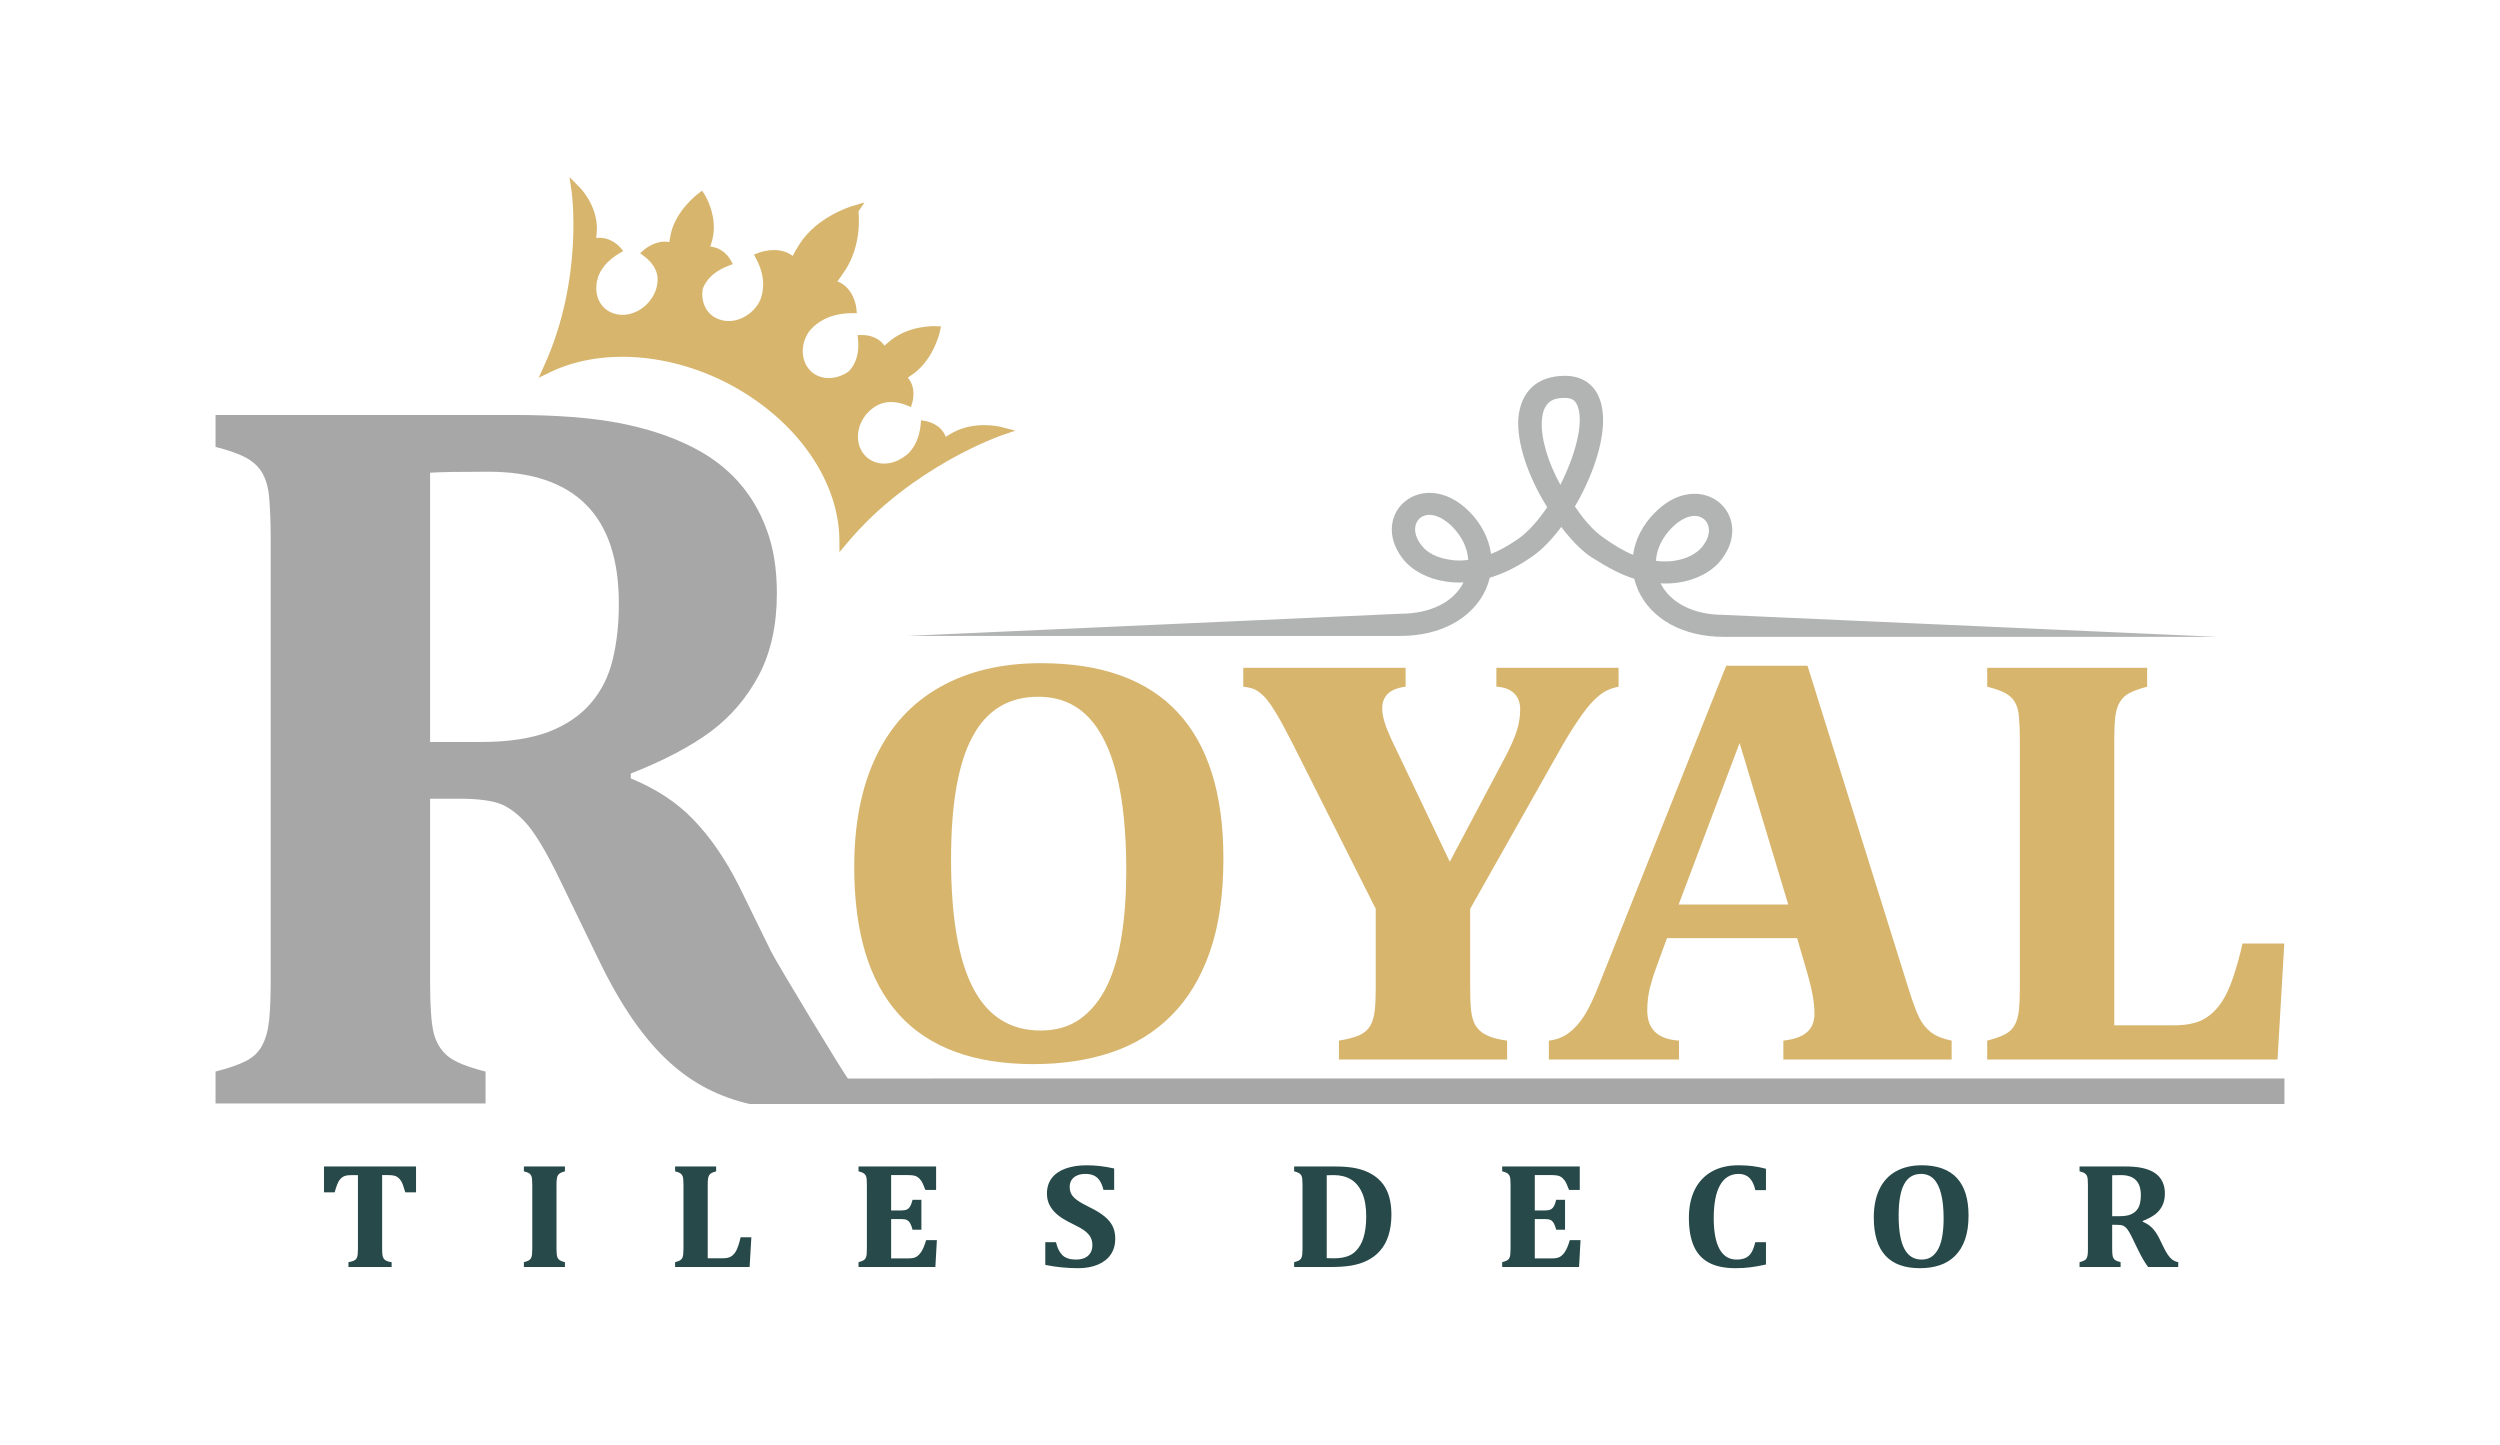 <?xml version="1.0" encoding="UTF-8"?>
<!DOCTYPE svg PUBLIC "-//W3C//DTD SVG 1.1//EN" "http://www.w3.org/Graphics/SVG/1.1/DTD/svg11.dtd">
<!-- Creator: CorelDRAW 2018 (64-Bit) -->
<svg xmlns="http://www.w3.org/2000/svg" xml:space="preserve" width="512px" height="296px" version="1.1" style="shape-rendering:geometricPrecision; text-rendering:geometricPrecision; image-rendering:optimizeQuality; fill-rule:evenodd; clip-rule:evenodd"
viewBox="0 0 1133.03 655.18"
 xmlns:xlink="http://www.w3.org/1999/xlink">
 <defs>
  <style type="text/css">
   <![CDATA[
    .fil4 {fill:none}
    .fil0 {fill:#B2B3B3}
    .fil1 {fill:#D7B56D}
    .fil3 {fill:#274949}
    .fil2 {fill:#A7A7A7}
   ]]>
  </style>
 </defs>
 <g id="Layer_x0020_1">
  <g id="_2339443538224">
   <path class="fil0" d="M754.66 254.5c1.59,0 2.89,-0.05 4.19,-0.31 5.45,-0.74 10.2,-3.18 12.77,-6.48 4.34,-5.47 3.29,-10.38 0.56,-12.46 -3.53,-2.83 -9.18,-1.25 -14.41,3.96 -4.43,4.5 -6.94,9.77 -7.23,15.03 1.43,0.21 2.88,0.26 4.12,0.26zm-39.54 -70.13c-0.99,-2.9 -2.65,-3.99 -5.88,-3.99 -4.78,0 -9.66,1.14 -10.39,9.91 -0.65,8.37 2.81,19.41 8.36,29.48 6.73,-13.28 10.64,-27.8 7.91,-35.4zm-56.92 54.36c-5.23,-5.16 -10.85,-6.74 -14.44,-4.02 -2.78,2.19 -3.78,7.07 0.54,12.56 2.54,3.36 7.31,5.72 12.82,6.46 1.24,0.25 2.62,0.36 4.1,0.36 1.33,0 2.76,-0.05 4.21,-0.29 -0.32,-5.33 -2.8,-10.57 -7.23,-15.07zm122.99 40l223.73 9.96 -223.73 0c-18.16,0 -32.57,-7.86 -38.65,-20.94 -0.75,-1.79 -1.4,-3.6 -1.83,-5.38 -5.8,-1.78 -12.04,-5.06 -19.21,-9.65 -7.05,-4.48 -13.04,-12.82 -13.88,-13.86 -4.13,5.54 -8.66,10.27 -13.12,13.37 -6.99,4.9 -13.41,7.91 -19.29,9.66 -0.44,1.83 -1.06,3.64 -1.84,5.39 -6.02,13.1 -20.49,21 -38.7,21l-223.57 0 223.57 -10.06c13.46,0 24.18,-5.24 28.63,-14.19 -2.91,0.1 -5.48,0 -7.8,-0.38 -8.31,-1.17 -15.52,-4.96 -19.75,-10.4 -7.99,-10.27 -5.43,-20.98 1.26,-26.14 6.72,-5.34 18.28,-5.8 28.91,4.78 5.56,5.62 8.88,12.33 9.88,19.2 3.83,-1.48 7.85,-3.76 12.31,-6.82 4.53,-3.18 9.04,-8.31 13.14,-14.34 -8.45,-13.39 -13.92,-29.03 -13.09,-40.45 1.13,-12.15 8.64,-19.07 21.05,-19.12l0.03 0c7.82,0 13.49,3.86 15.92,10.91 4.32,12.02 -1.75,31.96 -11.38,48.35 0.37,0.13 5.23,8.6 12.52,13.79 4.34,3.23 10.09,6.66 13.87,8.11 0.92,-6.84 4.29,-13.55 9.88,-19.15 10.58,-10.7 22.15,-10.12 28.85,-4.85 6.69,5.26 9.26,15.89 1.3,26.16 -4.16,5.44 -11.48,9.31 -19.76,10.45 -2.24,0.33 -4.83,0.46 -7.8,0.33 4.48,8.93 15.11,14.27 28.55,14.27z"/>
   <path class="fil1" d="M244.05 171.24l2.36 -5.15c18.15,-39.62 12.62,-79.09 12.56,-79.5l-0.93 -6.3 4.61 4.66c0.36,0.33 8.16,8.36 7.8,19.3 -0.03,1.27 -0.17,2.51 -0.32,3.64 2.64,-0.34 5.28,0.23 7.71,1.68 1.85,1.1 2.92,2.31 3.07,2.45l1.5 1.76 -2.02 1.2c-4.33,2.6 -7.34,5.81 -8.99,9.53 -0.3,0.59 -0.45,1.07 -0.59,1.56l0.12 0.19 -0.42 0.95c-0.05,0.11 -0.09,0.35 -0.1,0.6l-0.1 0.94c-0.72,5.16 1.33,9.84 5.43,12.29 2.89,1.66 6.18,2.07 9.48,1.32 4.14,-0.97 7.87,-3.67 10.22,-7.4 2.33,-3.47 2.64,-7.01 2.5,-9.38 -0.25,-2.36 -1.5,-5.96 -5.95,-9.33l-1.95 -1.48 1.84 -1.59c0.25,-0.22 5.5,-4.65 11.42,-3.42 0.17,-1.21 0.39,-2.54 0.68,-3.91 2.38,-10.38 11.84,-17.67 12.25,-17.97l1.92 -1.46 1.26 2.01c0.24,0.36 5.84,9.49 3.46,19.91 -0.36,1.31 -0.68,2.43 -1.01,3.46 1.66,0.11 3.25,0.63 4.71,1.49 2.84,1.7 4.27,4.18 4.42,4.47l1.08 1.96 -2.16 0.83c-9.94,3.84 -11.48,10.48 -11.54,10.76 -0.77,5.21 1.28,10.03 5.4,12.49 2.96,1.7 6.23,2.13 9.53,1.38 4.11,-0.96 7.84,-3.63 10.26,-7.37 0.32,-0.52 0.62,-1.15 0.91,-1.75 1.34,-3.32 2.84,-10.07 -1.8,-18.7l-1.02 -1.92 2.11 -0.84c0.31,-0.13 8,-3.12 14.27,0.61 0.41,0.25 0.8,0.5 1.18,0.78 0.97,-1.85 2.01,-3.67 3.12,-5.37 7.86,-12.35 23.2,-17.01 23.85,-17.2l5.59 -1.68 -2.74 4.09c0.34,3.21 1.06,15.75 -5.98,26.61 -1.18,1.84 -2.4,3.52 -3.59,5.11 0.64,0.23 1.23,0.52 1.81,0.87 6,3.57 6.76,11.03 6.79,11.34l0.21 2.19 -2.32 0.01c-10.87,0.08 -16.39,5.01 -18.26,7.11 -0.57,0.58 -0.98,1.05 -1.44,1.74 -4.31,6.82 -2.88,15.37 3.2,18.99 4.46,2.51 10.09,2 14.9,-1.23 0.1,-0.11 5.47,-4.43 4.5,-14.49l-0.23 -2.2 2.34 0c0.37,-0.01 3.63,0.02 6.65,1.82 1.3,0.77 2.37,1.81 3.18,3 0.86,-0.78 1.82,-1.58 2.87,-2.43 8.66,-6.87 19.82,-6.44 20.29,-6.41l2.5 0.12 -0.51 2.3c-0.1,0.47 -2.64,11.68 -11.15,18.51 -1.23,0.93 -2.36,1.74 -3.4,2.44 3.95,4.39 2.16,10.76 2.09,11.06l-0.65 2.22 -2.25 -0.89c-5.27,-2.07 -9.25,-1.44 -11.67,-0.5 -3,1.21 -5.71,3.49 -7.57,6.36 -4.4,6.85 -2.97,15.41 3.16,19.05 4.46,2.54 10,2.07 14.71,-1.14l1.65 -1.16c0.55,-0.44 1.06,-0.99 1.56,-1.55 2.67,-3.06 4.27,-7.08 4.78,-11.96l0.21 -2.22 2.32 0.44c0.38,0.11 6.62,1.14 8.86,7.08 0.98,-0.65 2.11,-1.32 3.29,-1.96 10.07,-5.45 21.3,-2.63 21.77,-2.52l6.47 1.68 -6.31 2.16c-0.4,0.14 -40.92,14.26 -69.63,48.43l-3.77 4.48 -0.05 -5.71c-0.27,-25.37 -17.44,-51.28 -44.86,-67.61 -28.05,-16.71 -61.87,-19.97 -86.16,-8.28l-5.29 2.55z"/>
   <path class="fil2" d="M219.99 500.22l-122.41 0 0 -14.47c5.81,-1.5 10.38,-3.05 13.69,-4.72 3.37,-1.69 5.79,-4.07 7.4,-7.05 1.64,-3.01 2.72,-6.84 3.19,-11.4 0.47,-4.64 0.72,-10.5 0.72,-17.47l0 -201.66c0,-6.89 -0.29,-12.67 -0.64,-17.31 -0.35,-4.72 -1.35,-8.48 -3.03,-11.47 -1.59,-2.92 -4.06,-5.25 -7.4,-7.13 -3.34,-1.8 -7.96,-3.45 -13.93,-4.95l0 -14.47 135.94 0c18.39,0 33.98,1.2 46.8,3.6 12.82,2.48 24.04,6.15 33.67,11.1 8.12,4.12 14.96,9.3 20.53,15.52 5.57,6.22 9.87,13.5 12.89,21.74 3.11,8.25 4.63,17.92 4.63,28.87 0,14.32 -2.72,26.69 -8.04,36.89 -5.42,10.27 -12.66,18.81 -21.74,25.63 -9.07,6.75 -21.24,13.21 -36.45,19.2l0 2.18c11.47,4.72 21.01,10.94 28.49,18.81 7.57,7.8 14.41,17.78 20.47,29.77l14.63 29.84c2.68,5.46 34.29,57.63 34.88,57.63l651.16 -0.03 0 11.58 -695.79 0c-26.5,-6.2 -47.75,-22.83 -68.08,-64.76l-18.23 -37.56c-5.41,-11.17 -10.11,-19.05 -13.92,-23.77 -3.91,-4.64 -7.96,-7.87 -12.03,-9.67 -4.14,-1.72 -10.5,-2.62 -19.02,-2.62l-13.53 0 0 83.04c0,10.93 0.54,18.68 1.6,23.02 1.08,4.42 3.26,7.95 6.36,10.57 3.1,2.62 8.83,4.95 17.19,7.05l0 14.47zm-25.15 -285.93l0 122.06 23.09 0c12.41,0 22.68,-1.57 30.8,-4.65 8.03,-3.15 14.48,-7.57 19.18,-13.19 4.77,-5.62 8.03,-12.3 9.79,-19.87 1.83,-7.65 2.7,-15.97 2.7,-25.04 0,-19.95 -4.94,-34.87 -14.88,-44.84 -9.95,-9.97 -24.75,-14.92 -44.33,-14.92 -13.38,0 -22.13,0.15 -26.35,0.45z"/>
   <path class="fil1" d="M468.43 482.38c-27.06,0 -47.38,-7.46 -60.95,-22.38 -13.58,-14.92 -20.37,-37.26 -20.37,-67.01 0,-19.49 3.26,-36.19 9.86,-50 6.6,-13.86 16.26,-24.38 29.08,-31.57 12.77,-7.2 28,-10.79 45.68,-10.79 27.53,0 48.22,7.45 62.03,22.33 13.82,14.83 20.7,36.95 20.7,66.26 0,16.38 -2.03,30.46 -6.13,42.23 -4.1,11.76 -9.95,21.4 -17.49,28.95 -7.54,7.55 -16.59,13.1 -27.1,16.65 -10.56,3.55 -22.3,5.33 -35.31,5.33zm-37.43 -92.9c0,26.2 3.35,45.7 10.04,58.49 6.65,12.78 16.88,19.18 30.6,19.18 7.07,0 13.1,-1.78 18.05,-5.37 5,-3.65 9,-8.66 12.12,-15.1 3.06,-6.49 5.27,-14.12 6.59,-22.96 1.37,-8.88 2.03,-18.56 2.03,-29.18 0,-17.23 -1.46,-31.7 -4.38,-43.38 -2.88,-11.63 -7.26,-20.47 -13.11,-26.38 -5.84,-5.95 -13.34,-8.93 -22.44,-8.93 -13.34,0 -23.28,6 -29.74,18.03 -6.51,11.99 -9.76,30.56 -9.76,55.6zm235.32 22.52l0 35.65c0,4.58 0.14,8.09 0.43,10.44 0.28,2.4 0.8,4.35 1.5,5.82 0.76,1.46 1.65,2.66 2.74,3.55 1.04,0.93 2.5,1.73 4.38,2.49 1.89,0.75 4.48,1.33 7.69,1.77l0 8.57 -76.23 0 0 -8.57c3.77,-0.62 6.79,-1.42 9.05,-2.35 2.22,-0.98 3.91,-2.35 5.05,-4.18 1.08,-1.81 1.79,-4.13 2.12,-6.97 0.33,-2.79 0.47,-6.35 0.47,-10.57l0 -35.65 -37.43 -74.43c-3.21,-6.31 -5.75,-11.01 -7.59,-14.03 -2.12,-3.56 -3.91,-6.13 -5.47,-7.69 -1.51,-1.55 -2.92,-2.66 -4.19,-3.24 -1.28,-0.62 -3.07,-1.06 -5.38,-1.33l0 -8.57 73.59 0 0 8.57c-7.07,0.89 -10.61,4.17 -10.61,9.9 0,2.27 0.57,4.93 1.7,8.09 1.18,3.11 3.02,7.28 5.61,12.47l23.33 48.9 25.27 -47.74c2.5,-4.75 4.24,-8.75 5.18,-11.9 0.99,-3.15 1.46,-6.31 1.46,-9.42 0,-3.15 -0.94,-5.59 -2.82,-7.37 -1.89,-1.77 -4.53,-2.75 -7.97,-2.93l0 -8.57 55.39 0 0 8.57c-2.5,0.53 -4.53,1.24 -6.13,2.18 -1.6,0.89 -3.39,2.31 -5.33,4.26 -1.93,1.95 -4.24,4.88 -6.88,8.79 -2.68,3.91 -5.8,8.97 -9.28,15.23l-39.65 70.26zm148.21 13.27l-58.98 0 -4.52 12.35c-1.32,3.46 -2.36,6.84 -3.21,10.08 -0.8,3.24 -1.22,6.7 -1.22,10.35 0,8.48 4.76,13.05 14.38,13.67l0 8.57 -58.98 0 0 -8.57c3.4,-0.35 6.37,-1.51 8.96,-3.42 2.59,-1.91 4.9,-4.48 7.02,-7.77 2.12,-3.33 4.39,-8.03 6.79,-14.21l57.61 -144.54 36.86 0 45.59 145.74c2.02,6.48 3.72,11.1 5.09,13.86 1.36,2.71 3.15,4.93 5.37,6.61 2.22,1.69 5.33,2.93 9.29,3.73l0 8.57 -76.28 0 0 -8.57c4.81,-0.53 8.35,-1.77 10.66,-3.77 2.31,-2 3.44,-4.84 3.44,-8.48 0,-2.67 -0.33,-5.69 -0.94,-8.97 -0.66,-3.29 -1.7,-7.46 -3.21,-12.48l-3.72 -12.75zm-53.7 -15.23l49.69 0 -22.06 -73.23 -27.63 73.23zm212.37 -107.33l0 8.57c-3.3,0.89 -5.94,1.82 -7.88,2.8 -1.93,1.02 -3.39,2.35 -4.47,4.13 -1.04,1.73 -1.75,3.95 -2.08,6.66 -0.33,2.75 -0.47,6.22 -0.47,10.35l0 129.57 26.78 0c5.37,0 9.62,-0.75 12.87,-2.3 3.2,-1.6 5.98,-4 8.34,-7.24 2.36,-3.24 4.38,-7.51 6.08,-12.75 1.7,-5.24 3.07,-10.17 4.05,-14.78l18.96 0 -3.07 52.57 -131.61 0 0 -8.57c3.44,-0.88 6.13,-1.82 8.11,-2.88 1.98,-1.02 3.44,-2.45 4.38,-4.22 0.99,-1.78 1.6,-4.04 1.89,-6.75 0.28,-2.76 0.42,-6.22 0.42,-10.35l0 -112.04c0,-4.08 -0.14,-7.5 -0.38,-10.25 -0.18,-2.8 -0.8,-5.02 -1.79,-6.8 -0.94,-1.73 -2.4,-3.11 -4.38,-4.22 -1.98,-1.06 -4.72,-2.04 -8.25,-2.93l0 -8.57 72.5 0z"/>
   <path class="fil3" d="M157.83 574.36l0 -2.2c0.99,-0.16 1.78,-0.37 2.36,-0.63 0.58,-0.25 1.02,-0.61 1.3,-1.08 0.29,-0.47 0.46,-1.06 0.53,-1.79 0.07,-0.72 0.11,-1.62 0.11,-2.68l0 -33.29 -2.87 0c-1.43,0 -2.5,0.15 -3.27,0.47 -0.75,0.3 -1.41,0.8 -1.97,1.47 -0.54,0.66 -1.03,1.56 -1.43,2.68 -0.4,1.12 -0.74,2.18 -0.99,3.19l-4.86 0 0 -11.72 41.73 0 0 11.72 -4.87 0c-0.45,-1.52 -0.79,-2.62 -1.06,-3.34 -0.26,-0.71 -0.54,-1.31 -0.86,-1.81 -0.33,-0.51 -0.67,-0.93 -1.02,-1.26 -0.35,-0.33 -0.72,-0.6 -1.14,-0.81 -0.4,-0.19 -0.89,-0.34 -1.5,-0.44 -0.6,-0.11 -1.39,-0.15 -2.36,-0.15l-2.55 0 0 33.29c0,1.17 0.04,2.08 0.11,2.68 0.08,0.61 0.19,1.12 0.39,1.49 0.19,0.38 0.42,0.69 0.69,0.92 0.28,0.24 0.65,0.44 1.13,0.63 0.49,0.2 1.14,0.35 1.98,0.46l0 2.2 -19.58 0zm94.31 -8.38c0,0.78 0.03,1.5 0.08,2.17 0.05,0.67 0.13,1.22 0.28,1.64 0.14,0.42 0.35,0.77 0.61,1.06 0.28,0.29 0.65,0.54 1.13,0.75 0.47,0.22 1.05,0.4 1.73,0.56l0 2.2 -18.61 0 0 -2.2c0.88,-0.23 1.57,-0.47 2.08,-0.72 0.51,-0.26 0.88,-0.62 1.13,-1.07 0.25,-0.45 0.41,-1.04 0.48,-1.73 0.07,-0.71 0.11,-1.6 0.11,-2.66l0 -28.82c0,-1.06 -0.04,-1.95 -0.1,-2.63 -0.05,-0.7 -0.2,-1.27 -0.46,-1.73 -0.24,-0.45 -0.61,-0.82 -1.12,-1.08 -0.51,-0.27 -1.21,-0.51 -2.12,-0.74l0 -2.2 18.61 0 0 2.2c-0.97,0.25 -1.68,0.51 -2.14,0.79 -0.46,0.28 -0.81,0.61 -1.05,1.02 -0.24,0.4 -0.41,0.93 -0.49,1.56 -0.1,0.65 -0.15,1.6 -0.15,2.84l0 28.79zm72.37 -37.2l0 2.2c-0.85,0.23 -1.53,0.47 -2.02,0.72 -0.5,0.26 -0.87,0.6 -1.15,1.06 -0.26,0.44 -0.45,1.01 -0.53,1.71 -0.09,0.7 -0.12,1.59 -0.12,2.65l0 33.26 6.87 0c1.38,0 2.47,-0.19 3.3,-0.59 0.82,-0.41 1.54,-1.03 2.14,-1.86 0.61,-0.83 1.13,-1.93 1.56,-3.27 0.44,-1.35 0.79,-2.61 1.04,-3.79l4.87 0 -0.79 13.49 -33.78 0 0 -2.2c0.88,-0.23 1.57,-0.47 2.08,-0.74 0.51,-0.26 0.88,-0.63 1.13,-1.08 0.25,-0.46 0.41,-1.04 0.48,-1.74 0.07,-0.7 0.11,-1.59 0.11,-2.65l0 -28.76c0,-1.05 -0.04,-1.92 -0.1,-2.63 -0.05,-0.72 -0.2,-1.29 -0.46,-1.74 -0.24,-0.45 -0.61,-0.8 -1.12,-1.09 -0.51,-0.27 -1.21,-0.52 -2.12,-0.75l0 -2.2 18.61 0zm99.71 0l0 10.62 -4.87 0c-0.77,-2.12 -1.44,-3.54 -1.98,-4.29 -0.54,-0.74 -1.2,-1.34 -1.95,-1.77 -0.76,-0.43 -2.04,-0.65 -3.86,-0.65l-7.73 0 0 16.02 4.68 0c1.04,0 1.85,-0.13 2.45,-0.42 0.59,-0.27 1.07,-0.74 1.46,-1.38 0.4,-0.64 0.76,-1.65 1.13,-3.01l4 0 0 13.57 -4 0c-0.34,-1.3 -0.7,-2.28 -1.1,-2.96 -0.4,-0.68 -0.89,-1.17 -1.44,-1.45 -0.56,-0.3 -1.4,-0.44 -2.5,-0.44l-4.68 0 0 17.83 7.7 0c0.82,0 1.52,-0.05 2.09,-0.15 0.56,-0.1 1.07,-0.27 1.53,-0.51 0.44,-0.25 0.87,-0.58 1.28,-1 0.42,-0.43 0.78,-0.88 1.1,-1.37 0.32,-0.49 0.65,-1.14 1.01,-1.94 0.35,-0.81 0.74,-1.9 1.16,-3.31l4.87 0 -0.68 12.19 -34.84 0 0 -2.2c0.88,-0.23 1.57,-0.47 2.08,-0.72 0.51,-0.26 0.88,-0.62 1.12,-1.07 0.26,-0.45 0.41,-1.04 0.49,-1.73 0.07,-0.71 0.1,-1.6 0.1,-2.66l0 -28.79c0,-1.05 -0.03,-1.92 -0.09,-2.63 -0.05,-0.72 -0.21,-1.29 -0.46,-1.74 -0.24,-0.45 -0.62,-0.8 -1.13,-1.09 -0.5,-0.27 -1.21,-0.52 -2.11,-0.75l0 -2.2 35.17 0zm54.35 34.33c0.59,2.64 1.59,4.61 2.96,5.93 1.38,1.3 3.42,1.94 6.09,1.94 1.39,0 2.64,-0.21 3.75,-0.65 1.11,-0.46 2.01,-1.18 2.67,-2.16 0.68,-0.99 1.02,-2.23 1.02,-3.73 0,-1.38 -0.28,-2.57 -0.82,-3.59 -0.55,-1.01 -1.42,-1.97 -2.62,-2.89 -1.21,-0.91 -2.89,-1.88 -5.03,-2.9 -1.85,-0.87 -3.51,-1.78 -5.01,-2.71 -1.49,-0.93 -2.76,-1.96 -3.8,-3.09 -1.05,-1.12 -1.87,-2.35 -2.45,-3.68 -0.57,-1.34 -0.86,-2.84 -0.86,-4.51 0,-2.74 0.71,-5.06 2.15,-6.98 1.44,-1.91 3.54,-3.37 6.26,-4.36 2.73,-0.98 5.89,-1.49 9.48,-1.49 2.11,0 4.12,0.11 6.03,0.33 1.91,0.2 4.1,0.58 6.55,1.11l0 9.69 -4.85 0c-0.44,-1.77 -1.02,-3.16 -1.71,-4.2 -0.71,-1.03 -1.58,-1.8 -2.62,-2.29 -1.04,-0.49 -2.34,-0.73 -3.93,-0.73 -1.34,0 -2.55,0.22 -3.62,0.67 -1.06,0.45 -1.9,1.11 -2.51,1.99 -0.61,0.88 -0.92,1.94 -0.92,3.19 0,1.29 0.26,2.41 0.79,3.35 0.54,0.95 1.43,1.87 2.68,2.77 1.26,0.9 3.07,1.94 5.45,3.09 2.92,1.42 5.21,2.83 6.86,4.19 1.67,1.37 2.91,2.86 3.69,4.47 0.79,1.62 1.19,3.5 1.19,5.63 0,2.74 -0.66,5.12 -2.02,7.14 -1.34,2 -3.3,3.55 -5.88,4.64 -2.58,1.08 -5.55,1.61 -8.93,1.61 -2.42,0 -4.92,-0.12 -7.54,-0.38 -2.61,-0.25 -5.05,-0.63 -7.35,-1.12l0 -10.28 4.85 0zm126.39 -34.33c3.94,0 7.23,0.28 9.88,0.87 2.65,0.58 5,1.49 7.06,2.73 2.05,1.26 3.71,2.74 4.98,4.46 1.26,1.73 2.2,3.74 2.82,6.02 0.6,2.28 0.92,4.85 0.92,7.72 0,3.48 -0.44,6.59 -1.29,9.35 -0.86,2.77 -2.16,5.13 -3.89,7.08 -1.53,1.77 -3.42,3.21 -5.65,4.34 -2.24,1.14 -4.8,1.94 -7.71,2.41 -2.5,0.4 -5.66,0.6 -9.47,0.6l-16.09 0 0 -2.2c0.88,-0.23 1.57,-0.47 2.08,-0.72 0.51,-0.26 0.88,-0.62 1.13,-1.07 0.25,-0.45 0.41,-1.04 0.48,-1.73 0.07,-0.71 0.11,-1.6 0.11,-2.66l0 -28.79c0,-1.05 -0.04,-1.92 -0.1,-2.63 -0.05,-0.72 -0.21,-1.29 -0.46,-1.74 -0.24,-0.45 -0.62,-0.8 -1.13,-1.09 -0.5,-0.27 -1.2,-0.52 -2.11,-0.75l0 -2.2 18.44 0zm-3.66 41.55c0.43,0.05 1.51,0.08 3.23,0.08 2.59,0 4.78,-0.35 6.56,-1.06 1.32,-0.53 2.45,-1.27 3.36,-2.21 1.54,-1.53 2.7,-3.52 3.48,-5.97 0.84,-2.68 1.27,-5.94 1.27,-9.79 0,-4.23 -0.59,-7.74 -1.81,-10.53 -1.21,-2.79 -2.9,-4.86 -5.07,-6.18 -2.2,-1.32 -4.81,-1.98 -7.86,-1.98 -1.46,0 -2.51,0.02 -3.16,0.07l0 37.57zm114.7 -41.55l0 10.62 -4.86 0c-0.78,-2.12 -1.44,-3.54 -1.99,-4.29 -0.54,-0.74 -1.2,-1.34 -1.94,-1.77 -0.77,-0.43 -2.05,-0.65 -3.86,-0.65l-7.73 0 0 16.02 4.68 0c1.04,0 1.85,-0.13 2.44,-0.42 0.6,-0.27 1.08,-0.74 1.47,-1.38 0.4,-0.64 0.76,-1.65 1.12,-3.01l4 0 0 13.57 -4 0c-0.34,-1.3 -0.7,-2.28 -1.1,-2.96 -0.4,-0.68 -0.88,-1.17 -1.44,-1.45 -0.56,-0.3 -1.39,-0.44 -2.49,-0.44l-4.68 0 0 17.83 7.69 0c0.83,0 1.52,-0.05 2.09,-0.15 0.56,-0.1 1.07,-0.27 1.53,-0.51 0.45,-0.25 0.87,-0.58 1.28,-1 0.42,-0.43 0.79,-0.88 1.1,-1.37 0.33,-0.49 0.65,-1.14 1.02,-1.94 0.35,-0.81 0.74,-1.9 1.16,-3.31l4.86 0 -0.67 12.19 -34.85 0 0 -2.2c0.88,-0.23 1.57,-0.47 2.08,-0.72 0.51,-0.26 0.89,-0.62 1.13,-1.07 0.25,-0.45 0.41,-1.04 0.48,-1.73 0.07,-0.71 0.11,-1.6 0.11,-2.66l0 -28.79c0,-1.05 -0.04,-1.92 -0.1,-2.63 -0.04,-0.72 -0.2,-1.29 -0.46,-1.74 -0.24,-0.45 -0.61,-0.8 -1.12,-1.09 -0.51,-0.27 -1.21,-0.52 -2.12,-0.75l0 -2.2 35.17 0zm84.41 1.04l0 9.67 -4.82 0c-0.57,-2.5 -1.46,-4.36 -2.7,-5.55 -1.22,-1.19 -2.83,-1.79 -4.81,-1.79 -3.74,0 -6.56,1.69 -8.47,5.07 -1.92,3.37 -2.88,8.37 -2.88,15.01 0,6.16 0.88,10.82 2.63,14 1.75,3.17 4.32,4.75 7.69,4.75 1.73,0 3.13,-0.27 4.22,-0.81 1.08,-0.55 1.95,-1.36 2.6,-2.46 0.66,-1.09 1.21,-2.62 1.69,-4.6l4.85 0 0 10.11c-2.59,0.58 -4.98,1 -7.12,1.27 -2.15,0.27 -4.39,0.4 -6.7,0.4 -4.91,0 -8.93,-0.83 -12.04,-2.5 -3.11,-1.67 -5.39,-4.2 -6.87,-7.56 -1.48,-3.37 -2.21,-7.65 -2.21,-12.81 0,-4.83 0.87,-9.03 2.6,-12.61 1.74,-3.56 4.29,-6.32 7.67,-8.26 3.39,-1.94 7.42,-2.91 12.12,-2.91 2.4,0 4.55,0.13 6.48,0.37 1.95,0.25 3.97,0.65 6.07,1.21zm69.75 45.07c-6.94,0 -12.16,-1.91 -15.64,-5.74 -3.49,-3.83 -5.23,-9.56 -5.23,-17.2 0,-5 0.83,-9.29 2.53,-12.83 1.69,-3.56 4.17,-6.26 7.46,-8.11 3.28,-1.84 7.19,-2.77 11.73,-2.77 7.06,0 12.37,1.92 15.92,5.74 3.54,3.81 5.31,9.48 5.31,17 0,4.21 -0.52,7.82 -1.57,10.84 -1.05,3.02 -2.56,5.5 -4.49,7.43 -1.94,1.94 -4.26,3.37 -6.96,4.28 -2.71,0.91 -5.72,1.36 -9.06,1.36zm-9.61 -23.84c0,6.73 0.86,11.73 2.58,15.01 1.71,3.29 4.33,4.92 7.85,4.92 1.82,0 3.37,-0.45 4.64,-1.37 1.28,-0.94 2.31,-2.23 3.11,-3.88 0.78,-1.66 1.35,-3.62 1.69,-5.89 0.35,-2.28 0.52,-4.77 0.52,-7.49 0,-4.42 -0.37,-8.14 -1.13,-11.13 -0.73,-2.99 -1.86,-5.26 -3.36,-6.78 -1.5,-1.52 -3.42,-2.29 -5.76,-2.29 -3.42,0 -5.97,1.54 -7.63,4.63 -1.67,3.08 -2.51,7.84 -2.51,14.27zm100.62 23.31l-18.61 0 0 -2.2c0.88,-0.23 1.57,-0.47 2.08,-0.72 0.51,-0.26 0.89,-0.62 1.13,-1.07 0.25,-0.45 0.41,-1.04 0.48,-1.73 0.08,-0.71 0.11,-1.6 0.11,-2.66l0 -28.79c0,-1.05 -0.03,-1.92 -0.1,-2.63 -0.04,-0.72 -0.2,-1.29 -0.46,-1.74 -0.24,-0.45 -0.61,-0.8 -1.12,-1.09 -0.51,-0.27 -1.21,-0.52 -2.12,-0.75l0 -2.2 20.67 0c2.79,0 5.16,0.18 7.11,0.55 1.95,0.38 3.65,0.93 5.12,1.68 1.23,0.63 2.27,1.42 3.12,2.36 0.85,0.95 1.5,2.05 1.96,3.31 0.47,1.25 0.7,2.72 0.7,4.39 0,2.17 -0.41,4.06 -1.22,5.61 -0.82,1.56 -1.93,2.86 -3.3,3.89 -1.38,1.03 -3.23,2.01 -5.54,2.92l0 0.33c1.74,0.72 3.19,1.67 4.33,2.86 1.15,1.19 2.19,2.7 3.11,4.53l2.22 4.53c0.99,2.03 1.99,3.55 2.97,4.56 0.98,1.02 2.14,1.63 3.49,1.86l0 2.2 -13.64 0c-1.38,-1.78 -2.93,-4.43 -4.65,-7.95l-2.77 -5.7c-0.82,-1.7 -1.54,-2.9 -2.12,-3.62 -0.59,-0.71 -1.21,-1.19 -1.83,-1.47 -0.62,-0.26 -1.59,-0.4 -2.89,-0.4l-2.05 0 0 10.76c0,1.67 0.08,2.84 0.24,3.5 0.17,0.67 0.49,1.21 0.97,1.61 0.47,0.4 1.34,0.75 2.61,1.07l0 2.2zm-3.82 -41.6l0 18.55 3.5 0c1.89,0 3.45,-0.23 4.69,-0.7 1.22,-0.48 2.2,-1.16 2.91,-2.01 0.73,-0.85 1.22,-1.87 1.49,-3.02 0.28,-1.16 0.41,-2.43 0.41,-3.81 0,-3.03 -0.75,-5.3 -2.26,-6.81 -1.51,-1.52 -3.76,-2.27 -6.74,-2.27 -2.03,0 -3.36,0.02 -4,0.07z"/>
  </g>
  <rect class="fil4" width="1133.03" height="655.18"/>
 </g>
</svg>
